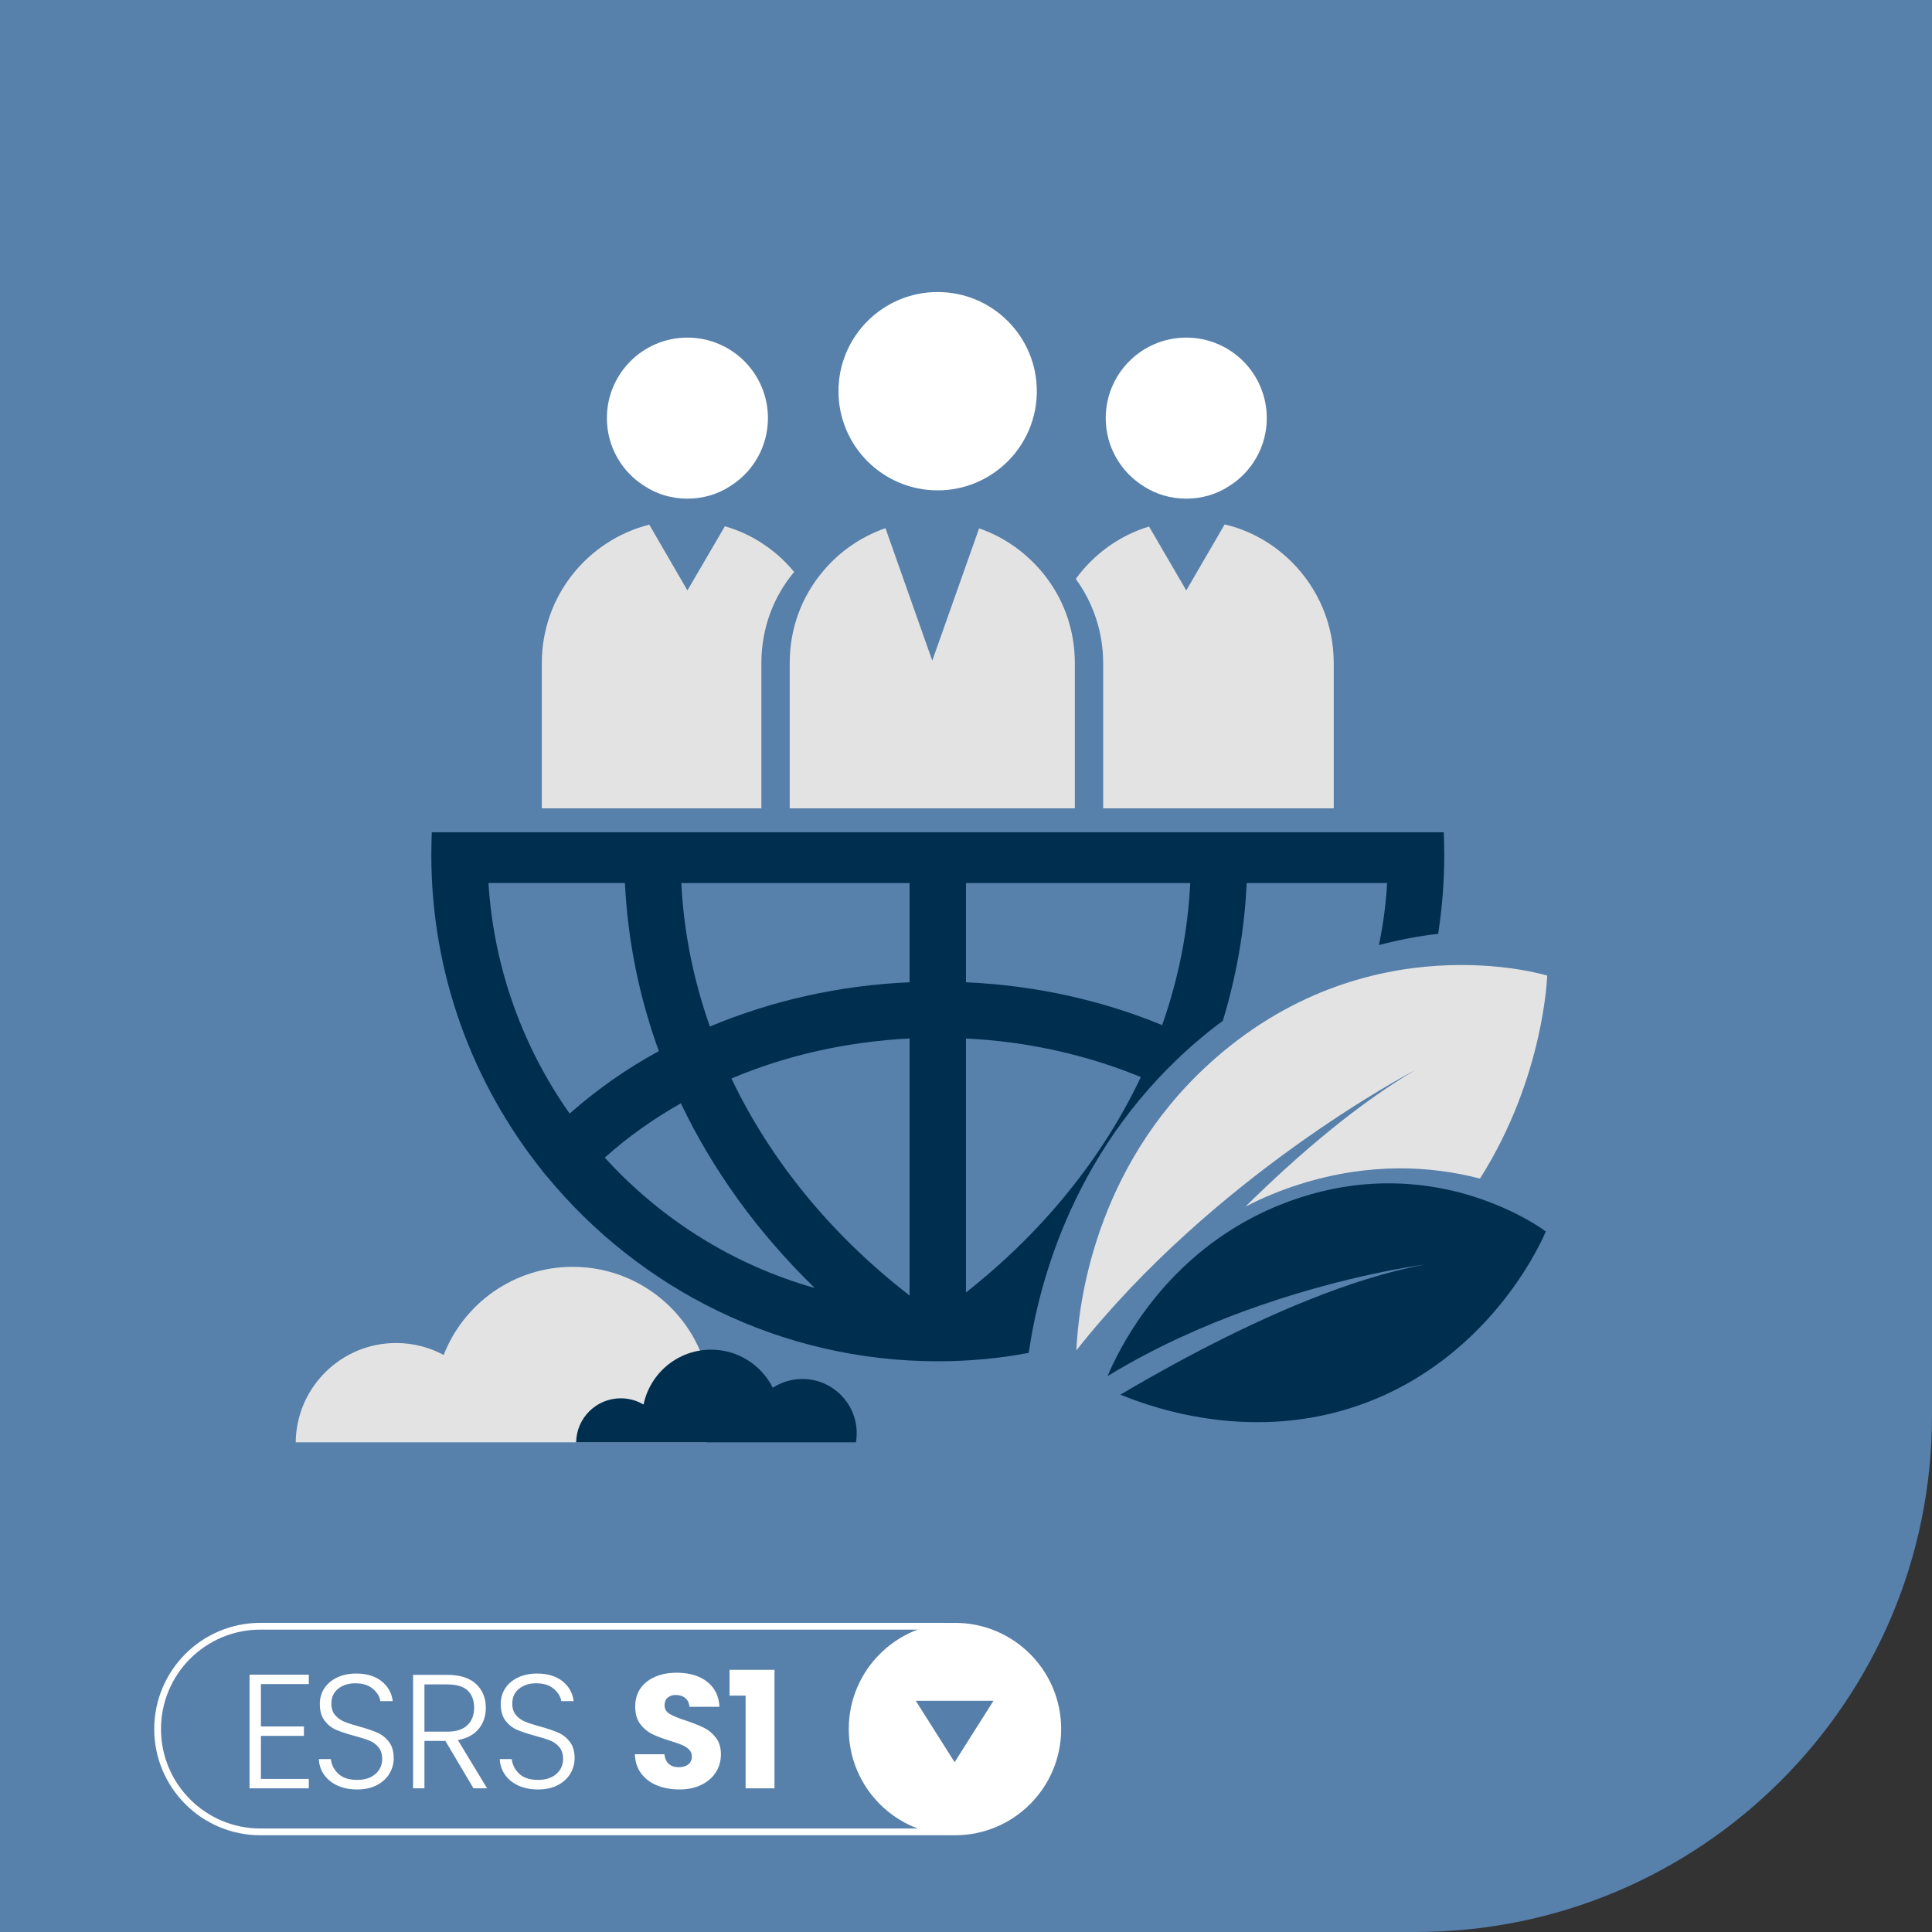 <?xml version="1.0" encoding="UTF-8"?>
<svg id="Ebene_1" xmlns="http://www.w3.org/2000/svg" version="1.1" viewBox="0 0 1428 1428">
  <rect x="0" y="0" width="1428" height="1428" fill="#333333" stroke="none"/>
  <!-- Generator: Adobe Illustrator 29.6.1, SVG Export Plug-In . SVG Version: 2.1.1 Build 9)  -->
  <defs>
    <style>
      .st0 {
        fill: #e3e3e3;
      }

      .st1 {
        isolation: isolate;
      }

      .st2 {
        fill: none;
        stroke: #fff;
        stroke-width: 5px;
      }

      .st3 {
        fill: #fff;
      }

      .st4 {
        fill: #5680ab;
      }

      .st5 {
        fill: #5780ab;
      }

      .st6 {
        fill: #002e4f;
      }
    </style>
  </defs>
  <path class="st5" d="M1046.48,1428H0V0h1428v1046.48c0,210.71-170.81,381.52-381.52,381.52h0Z"/>
  <path class="st6" d="M1067.13,615.13H319.153c-.173,5.533-.346,11.071-.346,16.782,0,88.239,30.799,169.39,82.013,233.408v.173c1.038,1.212,2.073,2.42,2.94,3.633h.173c68.69,83.571,172.85,137.035,289.294,137.035,22.84,0,45.334-2.08,67.135-6.23,7.265-50.871,33.565-154.338,127.516-232.887,5.364-4.498,10.556-8.65,15.917-12.456,10.036-33.05,16.094-67.135,17.648-101.913h103.817c-.87,15.57-2.94,30.971-6.06,45.849,15.23-3.979,29.76-6.747,43.78-8.305,2.94-19.03,4.5-38.411,4.5-58.307,0-5.711-.18-11.249-.35-16.782h0ZM421.061,823.102c-34.431-48.794-56.059-107.278-60.038-170.429h100.874c2.074,42.563,10.552,84.264,25.087,124.233-23.879,12.977-46.027,28.547-65.923,46.196h0ZM447.015,855.63c16.955-15.225,35.99-28.721,56.232-40.139,23.707,49.655,57.099,95.851,98.968,136.513-60.558-17.128-114.024-51.041-155.201-96.374h.001,0ZM672.291,957.542c-57.964-44.815-102.775-99.835-131.668-160.393,40.484-17.129,85.126-27.166,131.668-29.586v189.979h0ZM672.291,726.035c-52.08,2.251-102.082,13.669-147.589,32.699-12.111-34.258-19.376-69.898-21.108-106.061h168.697v73.362h0ZM713.988,955.289v-187.727c45.507,2.248,89.455,12.111,129.247,28.547-28.374,59.865-72.322,114.366-129.247,159.18h0ZM858.983,757.699c-44.814-18.515-94.123-29.413-144.995-31.664v-73.362h165.757c-1.728,35.99-8.825,71.114-20.762,105.026h0Z"/>
  <path class="st0" d="M794.446,490.034v107.447h-210.745v-107.447c0-25.78,8.998-49.14,24.225-67.308,12.111-14.704,28.201-25.953,46.542-32.352l34.605,97.929,34.605-97.756c15.228,5.186,28.721,13.838,39.797,24.914,3.979,3.979,7.612,8.132,10.729,12.457,12.799,17.302,20.241,38.93,20.241,62.116h.001Z"/>
  <path class="st0" d="M586.992,422.725c-15.229,18.168-24.227,41.528-24.227,67.308v107.447h-162.293v-107.447c0-49.312,33.738-90.664,79.414-102.259l28.206,48.62,27.681-47.409c17.133,4.845,32.357,14.189,44.641,26.473,2.251,2.248,4.499,4.845,6.577,7.265v.002h0Z"/>
  <path class="st0" d="M985.81,490.034v107.447h-170.429v-107.447c0-23.186-7.612-44.814-20.242-62.116,13.146-18.168,32.007-32.007,54.154-38.757l27.513,47.235,28.373-48.79c19.208,4.495,36.164,14.359,49.66,27.854,19.031,19.034,30.971,45.334,30.971,74.574h0Z"/>
  <path class="st3" d="M693.046,215.839c40.483,0,73.302,32.819,73.302,73.302s-32.819,73.302-73.302,73.302-73.302-32.818-73.302-73.302,32.818-73.302,73.302-73.302h0Z"/>
  <path class="st3" d="M936.324,309.052c0,21.281-11.249,39.965-28.028,50.348-8.997,5.884-19.9,9.17-31.491,9.17s-22.494-3.286-31.492-9.17c-16.783-10.383-28.031-29.067-28.031-50.348,0-32.877,26.646-59.523,59.523-59.523s59.518,26.646,59.518,59.523h.001Z"/>
  <path class="st3" d="M567.611,309.052c0,21.281-11.245,39.965-28.028,50.348-8.997,5.884-19.9,9.17-31.491,9.17s-22.494-3.286-31.492-9.17c-16.783-10.383-28.028-29.067-28.028-50.348,0-32.877,26.643-59.523,59.52-59.523s59.519,26.646,59.519,59.523h0Z"/>
  <path class="st0" d="M1143.58,721.068s-2.13,75.164-49.69,150.06c-35.87-9.362-81.08-12.136-132.691,4.001-14.724,4.615-28.273,10.322-40.702,16.75,39.449-38.835,82.843-75.829,125.363-100.822-5.66,2.934-148.674,78.471-250.297,207.054,1.467-33.1,12.99-133.864,97.515-211.267,116.982-107.01,250.502-65.775,250.502-65.775h0Z"/>
  <path class="st6" d="M1142.54,910.212s-37.33,92.938-137.38,128.228c-77.272,27.28-148.937,4.04-177.022-7.63,6.211-3.66,12.899-7.56,20.001-11.59,44.618-25.34,105.097-56.156,162.361-73.87,14.6-4.541,28.98-8.191,42.85-10.709-2.73.35-17.23,2.377-39.18,7.115-42.58,9.198-113.186,28.704-180.223,66.384-5.12,2.86-10.232,5.85-15.286,8.94,8.321-19.79,34.615-72.408,91.69-108.3,10.454-6.577,21.947-12.605,34.554-17.758,44.195-18.029,84.165-18.949,116.415-13.381,49.84,8.571,81.22,32.572,81.22,32.572h0Z"/>
  <path class="st0" d="M218.557,1066.041h303.475c2.405-8.71,3.685-17.85,3.685-27.31,0-56.55-45.835-102.383-102.387-102.383-43.412,0-80.51,27.013-95.407,65.153-10.461-5.65-22.424-8.84-35.136-8.84-40.699,0-73.77,32.78-74.23,73.38h0Z"/>
  <path class="st6" d="M425.844,1066.041h206.829c.365-2.17.552-4.39.552-6.65,0-22.18-17.975-40.15-40.146-40.15-8.074,0-15.592,2.38-21.887,6.49-8.37-16.7-25.65-28.16-45.601-28.16-24.591,0-45.112,17.4-49.92,40.57-4.926-2.93-10.68-4.61-16.828-4.61-18.063,0-32.738,14.51-32.999,32.51h0Z"/>
  <path class="st2" d="M192.5,1202c-41.974,0-76,34.03-76,76h0c0,41.97,34.026,76,76,76h504.5c41.974,0,76-34.03,76-76h0c0-41.97-34.026-76-76-76H192.5Z"/>
  <g class="st1">
    <g class="st1">
      <path class="st3" d="M192.844,1244.765v31.32h31.8v6.96h-31.8v31.8h35.4v6.96h-43.8v-84h43.8v6.96h-35.4Z"/>
      <path class="st3" d="M249.423,1319.765c-4.2-1.92-7.5-4.6-9.9-8.04-2.399-3.438-3.681-7.278-3.84-11.52h8.88c.399,4.08,2.199,7.661,5.4,10.739,3.198,3.081,7.879,4.62,14.04,4.62,5.679,0,10.179-1.459,13.5-4.38,3.318-2.919,4.979-6.618,4.979-11.1,0-3.601-.92-6.499-2.76-8.7-1.841-2.199-4.121-3.84-6.84-4.92-2.721-1.08-6.48-2.26-11.28-3.54-5.601-1.519-10.04-3-13.32-4.44-3.281-1.439-6.08-3.679-8.399-6.72-2.321-3.039-3.48-7.159-3.48-12.36,0-4.319,1.12-8.179,3.36-11.58,2.238-3.398,5.4-6.06,9.479-7.979,4.08-1.92,8.761-2.88,14.04-2.88,7.759,0,14.02,1.901,18.78,5.7,4.759,3.8,7.5,8.699,8.22,14.699h-9.119c-.562-3.438-2.441-6.498-5.641-9.18-3.2-2.68-7.521-4.02-12.96-4.02-5.04,0-9.24,1.34-12.6,4.02-3.36,2.682-5.04,6.342-5.04,10.98,0,3.521.919,6.359,2.76,8.52,1.84,2.16,4.14,3.801,6.9,4.92,2.76,1.121,6.498,2.321,11.22,3.601,5.439,1.521,9.84,3.021,13.2,4.5,3.359,1.48,6.198,3.74,8.52,6.779,2.319,3.042,3.48,7.121,3.48,12.24,0,3.921-1.041,7.641-3.12,11.16-2.081,3.521-5.16,6.36-9.24,8.52-4.08,2.16-8.961,3.24-14.64,3.24-5.521,0-10.38-.96-14.58-2.88Z"/>
    </g>
  </g>
  <g class="st1">
    <g class="st1">
      <path class="st3" d="M349.959,1321.805l-20.76-35.04h-15.48v35.04h-8.399v-83.88h25.199c9.36,0,16.459,2.24,21.301,6.72,4.839,4.481,7.26,10.361,7.26,17.641,0,6.08-1.74,11.261-5.22,15.539-3.48,4.281-8.622,7.062-15.42,8.341l21.6,35.64h-10.08ZM313.719,1279.925h16.92c6.559,0,11.5-1.6,14.82-4.8,3.318-3.199,4.98-7.479,4.98-12.84,0-5.521-1.602-9.78-4.801-12.78-3.2-3-8.24-4.5-15.12-4.5h-16.8v34.92Z"/>
      <path class="st3" d="M383.138,1319.765c-4.2-1.92-7.5-4.6-9.899-8.04-2.4-3.438-3.681-7.278-3.84-11.52h8.88c.399,4.08,2.199,7.661,5.399,10.739,3.199,3.081,7.879,4.62,14.04,4.62,5.68,0,10.18-1.459,13.5-4.38,3.319-2.919,4.98-6.618,4.98-11.1,0-3.601-.921-6.499-2.761-8.7-1.841-2.199-4.121-3.84-6.84-4.92-2.721-1.08-6.479-2.26-11.279-3.54-5.601-1.519-10.041-3-13.32-4.44-3.281-1.439-6.081-3.679-8.4-6.72-2.321-3.039-3.479-7.159-3.479-12.36,0-4.319,1.119-8.179,3.359-11.58,2.239-3.398,5.4-6.06,9.48-7.979s8.76-2.88,14.04-2.88c7.759,0,14.02,1.901,18.78,5.7,4.759,3.8,7.5,8.699,8.22,14.699h-9.12c-.561-3.438-2.441-6.498-5.64-9.18-3.201-2.68-7.521-4.02-12.96-4.02-5.04,0-9.24,1.34-12.601,4.02-3.359,2.682-5.04,6.342-5.04,10.98,0,3.521.919,6.359,2.761,8.52,1.839,2.16,4.14,3.801,6.899,4.92,2.76,1.121,6.499,2.321,11.22,3.601,5.439,1.521,9.841,3.021,13.2,4.5,3.36,1.48,6.199,3.74,8.521,6.779,2.319,3.042,3.479,7.121,3.479,12.24,0,3.921-1.04,7.641-3.12,11.16-2.081,3.521-5.16,6.36-9.239,8.52-4.08,2.16-8.961,3.24-14.641,3.24-5.52,0-10.38-.96-14.58-2.88Z"/>
    </g>
  </g>
  <g class="st1">
    <g class="st1">
      <path class="st3" d="M485.579,1319.645c-4.881-1.999-8.78-4.959-11.7-8.88-2.921-3.919-4.461-8.64-4.62-14.16h21.84c.319,3.12,1.399,5.501,3.24,7.141,1.84,1.641,4.239,2.46,7.2,2.46,3.039,0,5.439-.7,7.2-2.101,1.759-1.398,2.64-3.339,2.64-5.819,0-2.08-.701-3.799-2.1-5.16-1.401-1.359-3.12-2.479-5.16-3.36-2.04-.879-4.94-1.879-8.7-3-5.441-1.68-9.881-3.36-13.32-5.04-3.44-1.68-6.401-4.158-8.88-7.439-2.48-3.28-3.72-7.561-3.72-12.841,0-7.839,2.839-13.979,8.52-18.42,5.68-4.439,13.08-6.66,22.2-6.66,9.279,0,16.759,2.221,22.44,6.66,5.679,4.44,8.719,10.62,9.12,18.54h-22.2c-.161-2.719-1.161-4.859-3-6.42-1.842-1.56-4.2-2.34-7.08-2.34-2.48,0-4.481.66-6,1.98-1.521,1.319-2.28,3.221-2.28,5.699,0,2.721,1.279,4.842,3.84,6.36,2.56,1.521,6.56,3.161,12,4.92,5.439,1.841,9.859,3.6,13.261,5.28,3.399,1.68,6.339,4.121,8.819,7.319,2.479,3.201,3.721,7.32,3.721,12.36,0,4.8-1.221,9.161-3.66,13.08-2.441,3.921-5.981,7.041-10.62,9.36-4.641,2.321-10.121,3.479-16.44,3.479-6.161,0-11.681-.999-16.56-3Z"/>
      <path class="st3" d="M539.218,1253.285v-19.08h33.24v87.6h-21.36v-68.52h-11.88Z"/>
    </g>
  </g>
  <path class="st3" d="M705.842,1356.5c43.354,0,78.5-35.15,78.5-78.5s-35.146-78.5-78.5-78.5-78.5,35.15-78.5,78.5,35.145,78.5,78.5,78.5h0Z"/>
  <polygon class="st4" points="705.594 1302.5 734.312 1257.09 676.876 1257.09 705.594 1302.5 705.594 1302.5"/>
</svg>